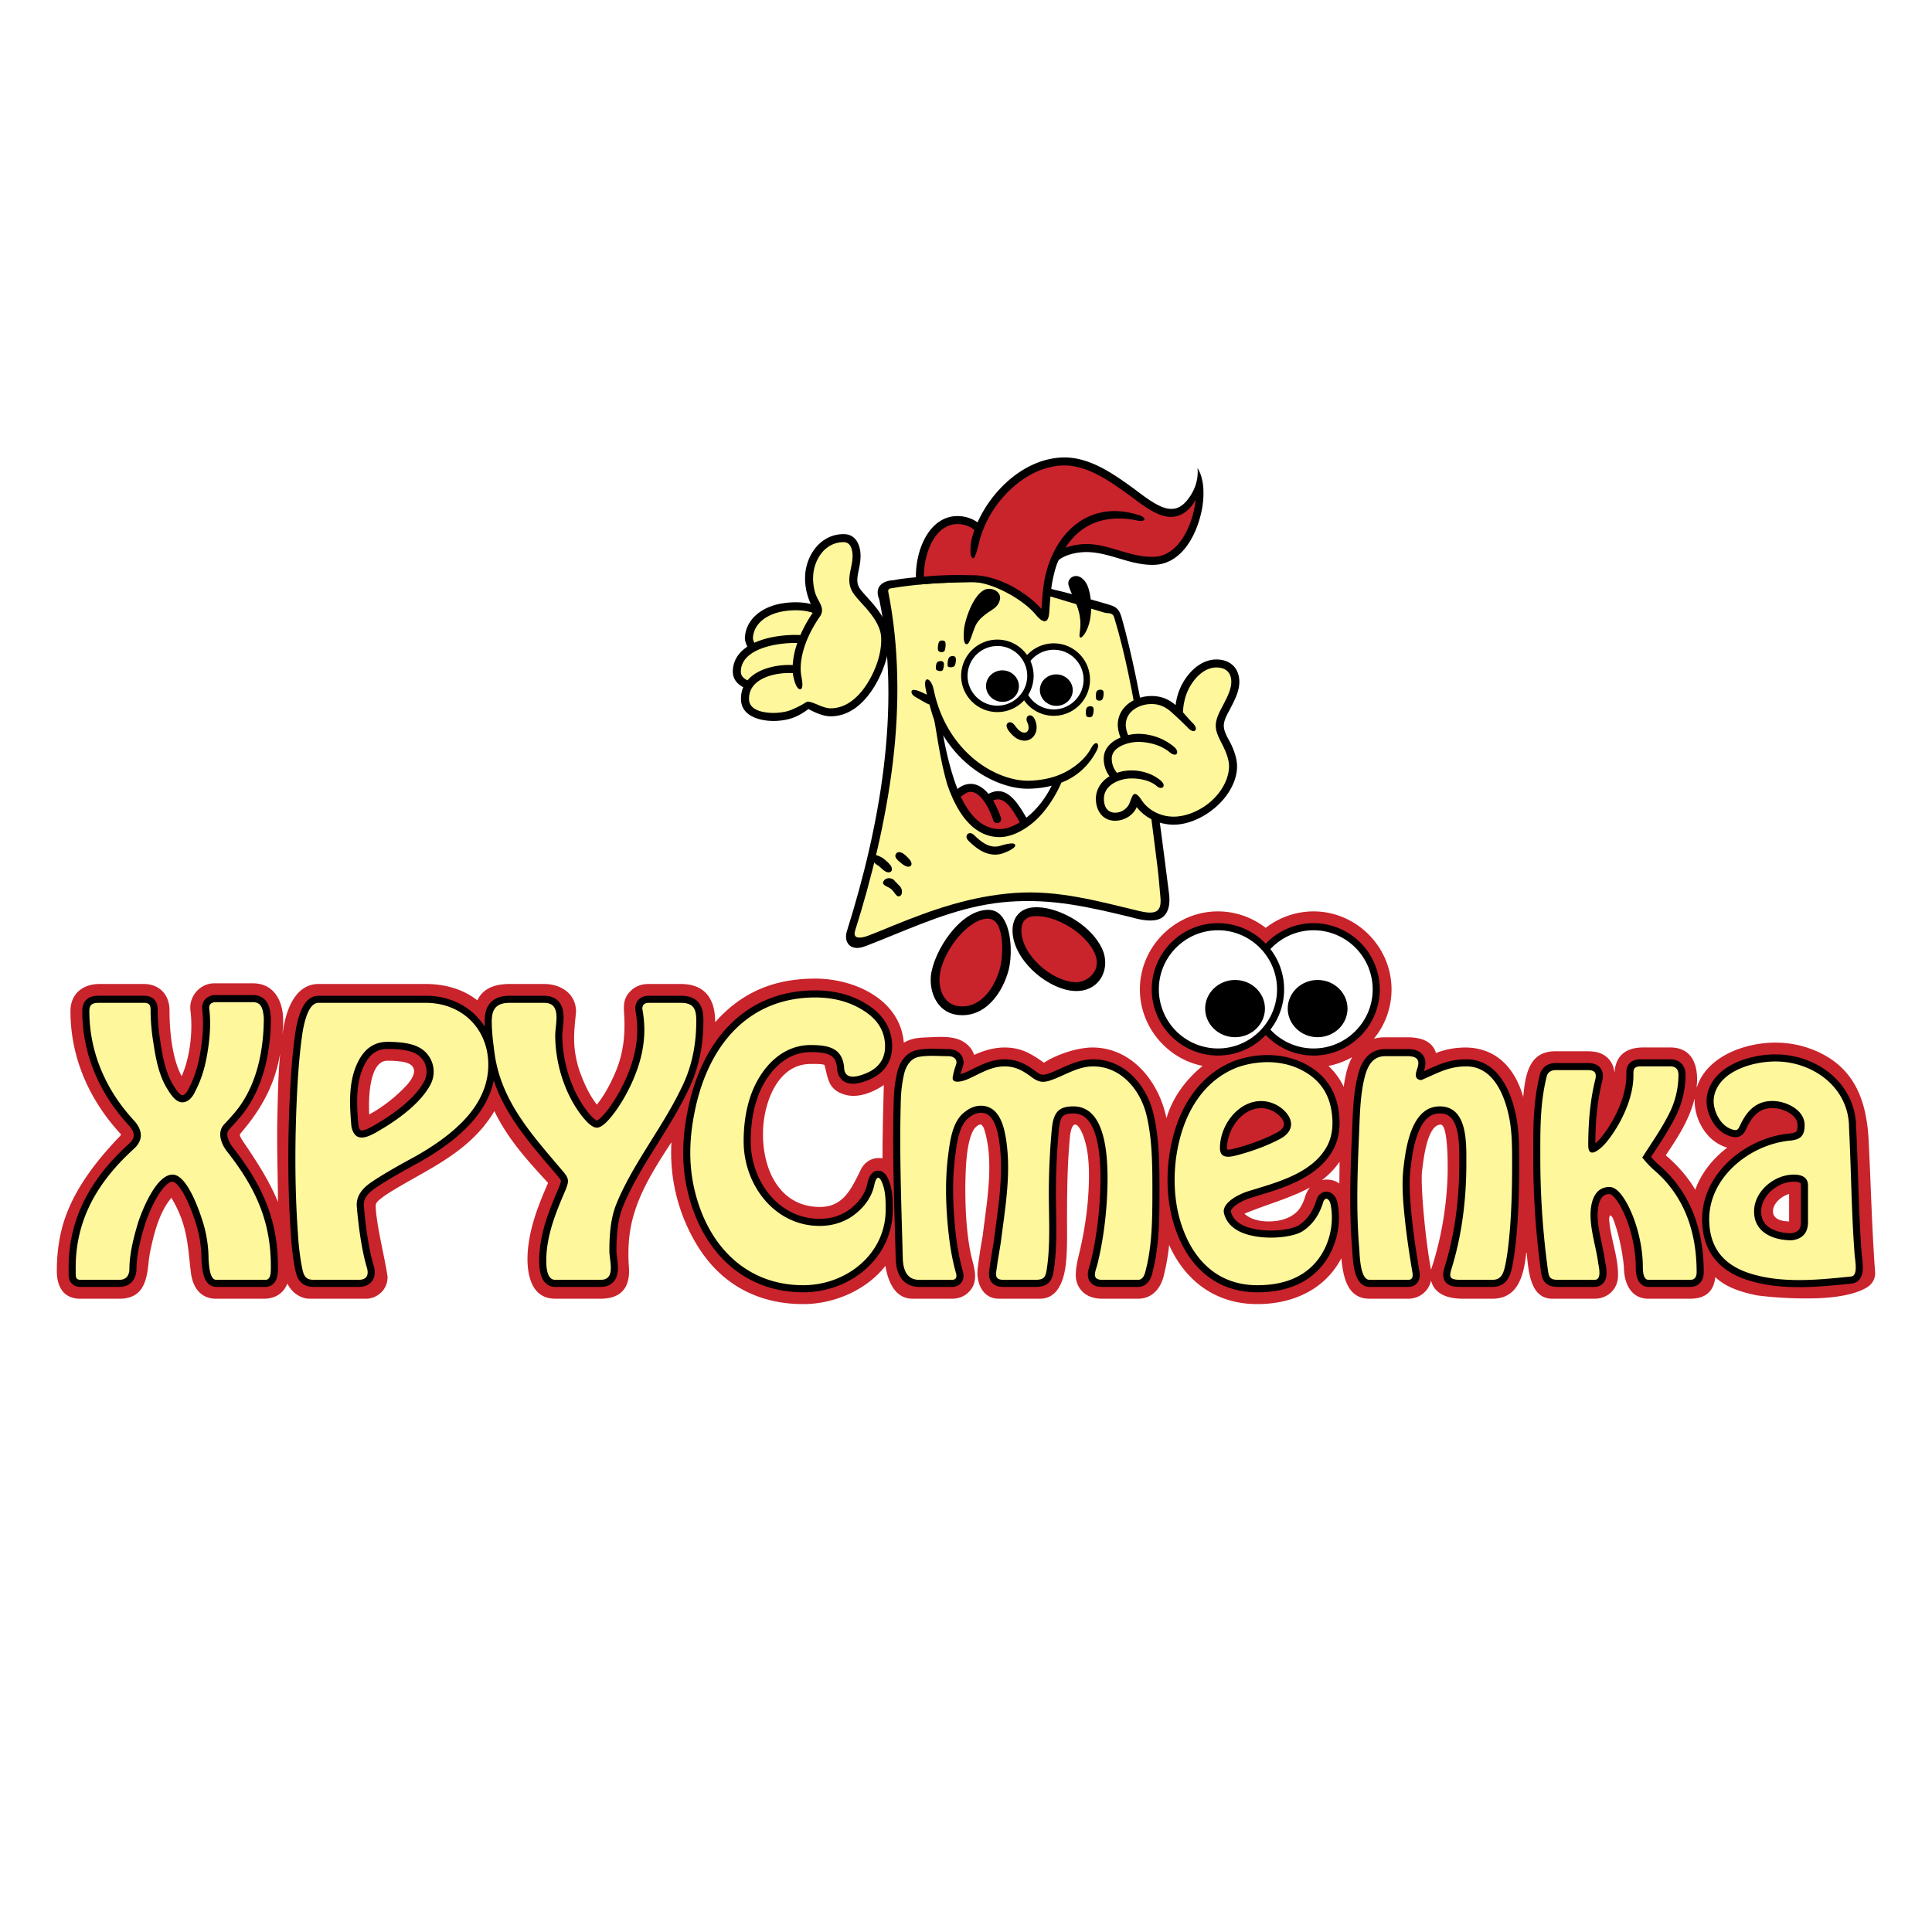 <svg xmlns="http://www.w3.org/2000/svg" width="2500" height="2500" viewBox="0 0 192.756 192.756"><path fill-rule="evenodd" clip-rule="evenodd" fill="#fff" d="M0 0h192.756v192.756H0V0z"/><path d="M27.938 105.186c-.542 3.096-1.87 5.479-3.957 7.918-.073.072-.045.182-.012.271.048.127.137.287.266.477l-.001.002c1.286 1.891 2.637 3.941 3.496 6.068-.009-2.826-.124-5.637-.056-8.469.051-2.096.076-4.182.274-6.268h-.01v.001zm133.134 1.806h.016c.098-1.713 1.189-2.486 2.848-2.486h2.699c2.371 0 2.855 2.053 2.637 3.955h.029c.904-2.766 4.018-4.104 6.721-4.381 1.564-.16 3.137.014 4.621.561 4.234 1.562 5.58 4.924 5.793 9.137.225 4.404.322 8.85.65 13.213 0 .619-.287 1.166-.934 1.521-1.219.674-3.014.951-4.883 1.016a38.732 38.732 0 0 1-5.924-.281c-1.482-.289-3.088-.762-4.211-1.824-.15 1.434-.984 2.15-2.508 2.15h-4.15c-1.844 0-2.457-1.668-2.457-3.18-.154-1.523-.52-3.402-1.107-4.861-.188-.309-.316-.426-.367.074.117 1.93.916 3.729.885 5.678 0 1.328-1.033 2.289-2.34 2.289h-4.213c-2.244 0-2.385-2.861-2.562-4.59h-.037c-.238 2.123-.738 4.59-3.383 4.59h-2.939c-1.312 0-2.803-.34-3.182-1.811-.223 1.064-1.168 1.811-2.266 1.811h-3.875c-2.281 0-2.623-2.311-2.811-4.029-1.68 3.184-4.932 4.566-8.377 4.566-4.178 0-7.189-2.32-8.801-5.896a21.429 21.429 0 0 1-.496 2.9c-.273 1.312-1.115 2.459-2.605 2.459h-3.58c-.977 0-1.893-.354-2.363-1.248l-.008-.008a2.346 2.346 0 0 1-.262-1.1c0-.652.146-1.35.316-2.051.611-2.5.969-5.07 1-7.65.02-1.664-.145-3.295-.705-4.529-.285-.6-.512-.807-.689-.789-.295.027-.451.682-.5 1.193-.271 2.854-.297 5.68-.295 8.525.002 1.25.027 2.494-.072 3.74-.119 1.506-.57 3.916-2.633 3.916h-4.086c-1.67 0-2.297-1.633-2.115-3.078.137-1.074.299-2.143.494-3.205.23-1.98.648-4.41.658-6.752.004-1.404-.137-2.777-.553-4-.045-.084-.189-.342-.297-.346-.268-.006-.568.301-.701.51-.805 1.357-.81 4.219-.843 5.725 0 2.162.101 4.352.506 6.48.252 1.33.969 2.773-.1 3.939l-.002-.002a2.127 2.127 0 0 1-.928.604h-.007a2.543 2.543 0 0 1-.801.125h-3.941c-1.787 0-2.463-1.82-2.699-3.273-1.909 2.432-5.134 3.811-8.195 3.811-4.452 0-8.216-1.914-10.648-5.969a17.756 17.756 0 0 1-2.504-10.182c-1.797 2.75-3.275 5.133-3.935 7.898-.334 1.398-.428 2.896-.308 4.586.129 1.838-.623 3.129-2.815 3.129h-4.539c-2.744 0-2.925-3.203-2.692-5.193.265-2.264 1.088-4.305 1.979-6.361-2.05-2.238-3.999-4.346-5.356-7.164-.292.502-.636.996-1.03 1.479v.008c-2.6 3.176-6.15 4.58-9.496 6.678-.286.18-.527.35-.723.51v.002a2.434 2.434 0 0 0-.353.289c-.158.16-.24.297-.24.523 0 .201.028.525.083.977.235 1.926.834 4.229 1.103 6.059 0 .643-.227 1.182-.672 1.602l-.004-.004a2.162 2.162 0 0 1-1.537.598h-5.513c-.962 0-1.792-.598-2.227-1.43l.003-.002-.044-.088c-.03.074-.063.148-.1.219v.008c-.467.916-1.302 1.293-2.261 1.293h-4.744c-1.527 0-2.324-1.086-2.515-2.555v-.008c-.045-.354-.081-.65-.106-.895-.272-2.605-.453-4.244-1.846-6.609-1.221 1.424-1.767 3.654-2.121 5.379h-.001c-.065.344-.114.67-.146.977-.189 1.828-.473 3.711-2.937 3.711H8.025c-1.74 0-2.356-1.258-2.356-2.775 0-1.398.147-2.719.44-3.963.859-3.639 3.279-6.795 5.822-9.443h-.001c.062-.072.116-.137.16-.193-.027-.033-.059-.068-.093-.107l.001-.002c-3.104-3.375-4.968-7.59-4.968-12.209 0-1.699 1.192-2.711 2.894-2.711h4.406c1.62 0 2.583 1.117 2.583 2.645 0 2.057.259 4.787 1.21 6.551l.015-.033h.003c.832-1.9 1.113-4.475.86-6.516-.177-1.42.97-2.713 2.375-2.713h3.858c1.699 0 2.585 1.139 2.893 2.518.187.836.129 1.693.051 2.539h.005c.123-.857.298-1.73.62-2.537.519-1.301 1.429-2.453 2.979-2.453h10.689c1.844 0 3.694.475 5.153 1.635.6-1.287 1.892-1.635 3.211-1.635h3.454c1.664 0 3.181.959 3.181 2.777-.099 1.188-.345 2.645-.048 4.322h.002c.105.615.262 1.219.479 1.803.389 1.047.853 2.062 1.518 2.965l-.002.002c.043.057.086.111.128.164.739-.91 1.29-1.953 1.765-3.02.824-1.846 1.075-3.676.971-5.775-.048-.969-.174-1.775.66-2.564v-.008c.469-.443 1.059-.666 1.77-.666h3.199c2.422 0 3.45 1.484 3.44 3.814 2.741-3.102 6.036-4.352 10.005-4.352 3.794 0 8.442 2.014 8.816 6.396.705-.412 1.364-.494 2.155-.523.995-.035 2.149-.158 3.127.135.794.238 1.476.801 1.733 1.609.955-.438 1.98-.742 3.039-.742 1.752 0 2.764.709 3.934 1.518 1.201-.797 3.34-1.537 4.906-1.518 3.947.049 6.596 3.51 7.311 7.062.6-2.064 1.924-3.854 3.611-5.227-3.598-.717-6.262-3.943-6.262-7.633 0-4.261 3.521-7.782 7.783-7.782 1.725 0 3.414.585 4.771 1.643a7.785 7.785 0 0 1 4.771-1.643c4.26 0 7.781 3.521 7.781 7.782a7.736 7.736 0 0 1-1.766 4.928c.35-.1.721-.148 1.115-.148h2.254c1.564 0 2.512.523 2.834 1.568.975-.387 1.961-.551 3.021-.551 3.076.066 4.893 2.146 5.682 4.945.209-2.336.623-4.568 3.188-4.568h3.287c.186 0 .385.016.588.041h.008c1.104.145 1.913.911 2.028 2.065zm8.01 2.684h-.031c-.537 2.094-1.691 3.857-2.855 5.59 1.131.957 2.195 2.148 2.941 3.438.605-1.691 1.771-3.119 3.186-4.203-.516-.154-.98-.4-1.4-.738h-.008c-1.165-.943-1.897-2.583-1.833-4.087zm-34.178-4.205a7.74 7.74 0 0 1-2.363.877 6.978 6.978 0 0 1 1.523 2.086c.137-1 .346-2.071.84-2.963zm43.596 16.388v-2.73c-.719.182-1.568.889-1.607 1.654-.049.883.91 1.076 1.607 1.076zm-35.727 4.827c.99-2.949 1.529-6.117 1.648-9.223.037-1.018.076-5.285-.695-5.262-1.291.041-1.682 3.244-1.83 4.518-.208 1.115.264 6.705.877 9.967zm-9.148-8.61c.014-.723.02-1.445.023-2.17a7.924 7.924 0 0 1-1.766 1.838c.587-.135 1.251-.025 1.743.332zm-2.93.404c-.25.133-.512.264-.787.391l.002.004c-1.869.869-3.859 1.42-5.752 2.217.809.742 2.115.863 3.201.719.842-.109 1.768-.498 2.277-1.197.211-.293.389-.652.533-1.082 0 0 0-.002.002-.002.1-.382.27-.745.524-1.05zm-42.646-2.912c0-2.453.068-4.861.13-7.314-1.053.719-2.557 1.34-3.854.969-1.74-.496-1.7-1.668-2.064-2.955l-.002-.006-.012-.008c-.172-.129-1.173-.102-1.373-.102-3.232 0-4.626 3.721-4.741 6.57-.149 3.709 1.5 7.631 5.584 7.697 2.308.039 3.14-1.609 4.108-3.607v-.008c.064-.133.134-.254.208-.365.463-.691 1.192-1.003 2.016-.871zm-47.86-9.629a9.032 9.032 0 0 0-1.524-.109c-.848-.01-1.318.799-1.572 1.811-.316 1.264-.297 2.842-.254 3.549a14.906 14.906 0 0 0 3.759-2.945c.467-.518.791-1.092.697-1.545-.074-.354-.4-.636-1.106-.761z" fill="#c9232c"/><path d="M85.501 94.578c-.888-.014-1.294-.772-.998-1.703 1.612-5.12 2.981-10.685 3.665-16.316.684-5.632.684-11.337-.442-16.739-.522-1.227.286-1.889 1.4-1.931.959-.194 2.308-.318 3.679-.401 2.798-.168 5.183-.235 7.96.308 1.537.3 3.086.689 4.48 1.054l-.002.002c1.152.245 3.916 1.04 4.996 1.353 1.021.297 1.381.381 1.684 1.465 1.984 7.064 3.324 16.614 4.311 24.349.133 1.058.264 2.082.391 3.061.18 1.186-.096 2.146-.787 2.529-.756.42-1.984.191-2.951-.092-2.105-.508-4.068-.977-6.057-1.279-1.971-.299-3.963-.434-6.141-.275-4.147.302-7.731 1.763-11.51 3.302-.882.359-1.775.723-2.692 1.079-.319.121-.638.238-.986.234z"/><path d="M86.568 93.369c.879-.328 1.735-.692 2.586-1.038 3.917-1.596 7.724-2.923 12.08-3.24 4.305-.313 8.312.812 12.463 1.812 1.516.344 2.225.154 2.08-1.367-.078-.821-.174-2.075-.283-2.945-1.004-7.912-2.154-17.849-4.326-24.977-.172-.566-.619-.368-1.049-.511-3.281-.962-6.668-2.103-10.035-2.76-1.488-.291-3.045-.278-4.188-.25l.001-.001-.613.018c-2.2.067-4.283.234-6.455.597-.178.086-.177.047-.218.275 1.102 5.486 1.158 11.401.466 17.106-.705 5.805-2.112 11.528-3.767 16.785-.253.808.535.766 1.258.496z" fill="#fff79b"/><path d="M110.695 77.449a2.938 2.938 0 0 1-.572-1.876c.053-.982.828-1.639 1.672-1.987-.193-.475-.318-1.054-.26-1.565.195-1.653 1.803-2.58 3.352-2.58 1.051 0 1.781.375 2.404.906a6.19 6.19 0 0 1 .289-1.258v-.002c.6-1.751 2.256-3.593 4.283-3.249 1.037.175 1.691.91 1.777 1.954.086 1.015-.412 1.975-.885 2.887-.285.552-.717 1.224-.648 1.875.066.635.514 1.25.768 1.804.301.657.58 1.463.543 2.258-.066 1.416-.881 2.783-2.023 3.818-1.219 1.104-2.807 1.832-4.266 1.844-1.418.013-2.85-.627-3.719-1.757-.32.801-1.209 1.331-2.066 1.363-1.318.048-2.023-1.007-2.006-2.226.014-.951.566-1.733 1.357-2.209zM74.154 68.561c-.657-.341-1.072-.881-1.039-1.657.047-1.065.619-1.837 1.446-2.385-.135-.291-.262-.621-.24-.945.064-.925.492-1.664 1.118-2.22.7-.621 1.652-1.004 2.612-1.155a8.057 8.057 0 0 1 2.047-.075c.305.03.567.079.792.136a6.75 6.75 0 0 1-.343-.946 5.907 5.907 0 0 1-.221-1.861c.101-2.109 1.571-4.162 3.833-4.162.826 0 1.259.462 1.484 1.009.333.809.222 1.681.046 2.507-.106.502-.214 1.007-.111 1.446.067.284.243.544.46.795.297.343.584.652.858.962.808.916 1.698 2.133 1.805 3.396.09 1.052-.175 2.277-.638 3.429-.867 2.159-2.587 4.62-5.173 4.633-.505.002-1.061-.179-1.52-.377a8.618 8.618 0 0 1-.707-.351c-.426.31-.822.565-1.274.763-.525.229-1.108.373-1.866.417-1.391.082-3.508-.32-3.592-2.075v-.001s0 .001 0 0c-.02-.438.048-.878.223-1.283z"/><path d="M81.316 59.101c.196.701.713 1.215.698 1.805a1.121 1.121 0 0 1-.225.625c-.788 1.136-1.348 2.307-1.649 3.402-.259.943-.326 1.825-.183 2.571.059.307.23 1.208-.098 1.259-.442.069-.723-1.218-.756-1.608a7.28 7.28 0 0 0-.693-.001c-.902.042-1.814.25-2.509.657-.646.378-1.102.935-1.163 1.696a2.33 2.33 0 0 0-.005.301v.001c.056 1.219 1.863 1.361 2.748 1.31.66-.039 1.155-.158 1.59-.348 1.303-.568 1.331-.793 1.586-.765.153.017.389.071 1.031.35.378.164.826.313 1.2.312 2.232-.011 3.73-2.272 4.464-4.101.418-1.041.629-2.166.55-3.095-.094-1.101-.934-2.176-1.64-2.962-.31-.345-.632-.686-.958-1.095-.229-.288-.415-.602-.504-.98-.144-.611-.018-1.203.107-1.793.139-.656.264-1.394-.002-2.039-.114-.277-.333-.512-.746-.512-1.831 0-2.952 1.719-3.032 3.399-.025.532.04 1.076.189 1.611zm-6.053 5.029c1.45-.667 3.35-.836 4.589-.77a13.17 13.17 0 0 1 1.236-2.218 4.757 4.757 0 0 0-1.068-.225 7.255 7.255 0 0 0-1.847.07c-.819.129-1.624.449-2.205.964-.474.42-.798.978-.846 1.675-.012.168.072.353.141.504zm4.281.022c-1.171-.027-2.819.154-4.048.751-.883.43-1.539 1.081-1.581 2.034-.021.486.257.743.663.94a3.51 3.51 0 0 1 .919-.756c.816-.478 1.86-.722 2.877-.77.243-.011.483-.011.717-.001a7.757 7.757 0 0 1 .275-1.627c.053-.188.113-.379.178-.571zM115.826 77.896c.594.516.111.99-.42.527-.656-.568-1.699-.763-2.555-.757-1.162.009-2.693.639-2.713 2.001-.012.762.32 1.446 1.178 1.415.615-.022 1.189-.438 1.393-.99.223-.605.326-.907.557-.875.178.024.387.235.633.61.697 1.064 1.965 1.661 3.225 1.65 1.238-.011 2.654-.598 3.727-1.556 1.008-.899 1.709-2.133 1.768-3.344.035-.736-.297-1.543-.604-2.167-.314-.64-.68-1.232-.715-1.911-.039-.774.404-1.525.748-2.188.42-.81.859-1.661.793-2.455-.057-.677-.432-1.118-1.107-1.232-1.621-.274-2.926 1.353-3.395 2.721h-.002c-.02.062-.041.123-.059.186a6.103 6.103 0 0 0-.254 1.539c.34.373.664.763 1.021 1.121.57.57.131 1.082-.463.487a42.486 42.486 0 0 0-1.682-1.605c-.539-.484-1.154-.832-2.014-.832-1.135 0-2.41.629-2.557 1.87-.045.394.068.871.227 1.231a4.539 4.539 0 0 1 1.271-.121c1.234.078 2.336.49 3.291 1.276.629.519.295 1.143-.406.565-.828-.683-1.863-.974-2.934-1.041-.943-.059-2.793.386-2.855 1.591a2.173 2.173 0 0 0 .516 1.492 4.47 4.47 0 0 1 1.406-.24c1.051-.007 2.178.335 2.981 1.032z" fill="#fff79b"/><path d="M116.014 56.23c2.275-.619 3.477-3.242 3.896-5.375a8.66 8.66 0 0 0 .148-2.119c-.045-.691-.201-1.427-.58-2.037-.002-.001-.002-.001-.002.001.068.621 0 1.711-.746 2.819-.455.679-1.021 1.252-1.828 1.248-1.189.081-2.91-1.39-3.9-2.104-1.889-1.359-4.324-3.111-6.996-3.022-1.859.062-3.611.854-5.082 2.045a12.183 12.183 0 0 0-3.393 4.431c-.623-.454-1.429-.665-2.194-.623-1.288.071-2.276.871-2.945 2.006-.741 1.259-1.087 2.943-1 4.47.011.203.217.351.42.336a70.415 70.415 0 0 1 5.051-.228c1.136-.033 2.466.459 3.666 1.098 1.174.625 2.209 1.428 2.811 2.154.396.479.756.734 1.004.624.182-.08.307-.355.342-.881.076-1.108.141-2.342.385-3.425.105-.472.289-1.264.557-1.766.66-.562 1.893-.803 2.734-.803 2.232 0 4.213 1.227 6.443 1.275.412.01.81-.015 1.209-.124z"/><path d="M113.719 51.426c.721.24.57.682-.252.507-1.744-.374-3.35-.223-4.623.387-1.039.497-1.896 1.319-2.549 2.333a6.218 6.218 0 0 1 2.066-.375c2.402 0 4.547 1.44 6.957 1.261h.002c.17-.013.33-.041.484-.083 2.18-.593 3.299-3.593 3.488-5.617-.48.917-1.25 1.653-2.338 1.727-1.494.103-3.213-1.388-4.42-2.257-1.789-1.288-4.098-2.949-6.504-2.868-1.676.056-3.264.777-4.605 1.863-1.51 1.224-2.676 2.837-3.34 4.563l-.01.01c-.01.034-.023.067-.035.101a8.806 8.806 0 0 0-.328 1.027c-.084.34-.387 1.722-.625 1.688-.414-.051-.239-1.526-.151-1.881v-.001a9.58 9.58 0 0 1 .282-.921c-.487-.44-1.191-.633-1.838-.598-.988.055-1.763.696-2.3 1.609-.596 1.011-.912 2.363-.908 3.632a36.1 36.1 0 0 1 4.687-.141c1.284-.037 2.737.377 4.047 1.074 1.223.651 2.318 1.5 2.998 2.294.08-1.078.15-2.239.387-3.29.537-2.399 1.92-4.779 4.209-5.876 1.449-.691 3.207-.84 5.219-.168z" fill="#c9232c"/><path d="M98.666 90.775c.857.041 1.344.575 1.682 1.324.623 1.383.58 3.5.299 4.616-.604 2.391-2.432 4.939-5.211 4.529-1.88-.277-2.723-2.166-2.562-3.893.28-2.467 2.954-6.652 5.792-6.576zm8.527 8.096c-1.379-.07-2.998-.914-4.223-2.107-1.137-1.106-1.951-2.528-1.951-3.939 0-1.289.754-2.191 2.059-2.295 1.465-.117 3.348.577 4.811 1.684.883.667 1.611 1.495 2.041 2.385.52 1.079.422 2.292-.195 3.151-.512.711-1.378 1.178-2.542 1.121z"/><path d="M107.359 92.915c-1.303-.985-2.953-1.604-4.211-1.504-.848.067-1.248.581-1.248 1.414 0 2.447 3 5.046 5.334 5.164.943.049 1.766-.557 2.066-1.275.593-1.421-.943-3.045-1.941-3.799zm-8.734-1.259c-.936-.047-2.049.708-2.98 1.785-1.004 1.163-1.775 2.68-1.898 3.989-.117 1.25.413 2.736 1.815 2.943 2.297.34 3.743-1.943 4.231-3.871.297-1.173.478-4.764-1.168-4.846z" fill="#c9232c"/><path d="M108.465 70.569c.172-.144.512-.149.605.023.092.172.025.673-.094.846-.117.174-.48.154-.584.012-.066-.117-.099-.738.073-.881zm-20.34 17.402c.121-.266.365-.352.581-.351.216 0 .421.096.52.218.237.295.631.582.712.843.125.396 0 .75-.289.75-.145 0-.29-.185-.433-.384-.299-.417-.445-.432-.858-.664-.179-.1-.314-.233-.233-.412zm-.917-2.258c.062-.18.086-.431.213-.396.23.063.562.215.731.35.244.192.544.451.7.678.265.383.118.691-.205.691s-.64-.348-.89-.567c-.155-.138-.438-.252-.533-.429a.39.39 0 0 1-.016-.327zm2.139-.425c.15-.43.614-.257.857-.065.218.173.475.427.615.63.236.342.105.618-.184.618s-.631-.264-.854-.461c-.223-.197-.526-.46-.434-.722zm5.377-19.726c.171-.144.513-.149.604.023.092.173.026.673-.092.847s-.565.19-.67.048c-.065-.117-.013-.774.158-.918zm-1.196.496c.171-.135.512-.139.604.022s.026.629-.092.791c-.118.162-.552.055-.63-.054-.065-.109-.053-.625.118-.759zm.198-2.064c.157-.145.485-.104.565.026.105.171.036.855-.092.96-.144.118-.455.123-.591-.065-.087-.119-.019-.795.118-.921zm15.737 4.924c.172-.143.514-.148.605.023.094.171.027.669-.092.841-.117.172-.48.153-.586.011-.066-.114-.097-.731.073-.875z" fill-rule="evenodd" clip-rule="evenodd"/><path d="M101.264 84.263c.221.324-.967.805-1.279.9-.746.226-1.498.07-2.164-.319-.418-.246-.814-.581-1.192-.958-.225-.225-.242-.459-.148-.608.121-.191.427-.243.715.045.332.333.676.626 1.029.833.471.275.998.401 1.527.241.359-.108 1.389-.411 1.512-.134z"/><path d="M90.938 69.031c.021-.483.998.021 1.541.282a17.377 17.377 0 0 1-.138-.659c-.092-.496-.035-.765.085-.845.201-.134.576.254.724.975.558 2.715 1.792 4.755 3.226 6.209 2.034 2.062 4.524 2.942 6.286 2.898 1.555-.04 2.779-.395 3.73-.915 1.182-.645 2.027-1.492 2.484-2.356.203-.385.443-.542.578-.451.156.105.145.378-.062.769-.775 1.469-1.957 2.55-3.5 3.148-.637 1.485-1.67 3.001-2.754 3.926-1.154.985-2.439 1.561-3.584 1.505-2.592-.125-4.125-2.569-5.043-5.244-.755-2.578-1.084-5.449-1.315-6.462a15.909 15.909 0 0 1-.456-1.515c-.396-.136-1.006-.547-1.347-.726-.276-.145-.463-.349-.455-.539z"/><path d="M100.559 72.129c.156-.124.43-.095.666.217.227.297.52.701.928.745a.397.397 0 0 0 .287-.065c.277-.212.195-.671.062-.938-.207-.418-.006-.717.256-.717.156 0 .336.108.461.361.176.356.254.768.172 1.16a1.303 1.303 0 0 1-.467.77 1.173 1.173 0 0 1-.857.225c-.398-.042-.721-.241-.973-.472v-.001c-.248-.226-.961-.947-.535-1.285z"/><path d="M101.75 82.043c-.414-.672-1.129-2.144-2.041-2.281a1.098 1.098 0 0 0-.627.106 9.31 9.31 0 0 1 .775 1.707c.113.329-.139.554-.389.549-.148-.003-.299-.09-.367-.286-.338-.972-.732-1.706-1.154-2.189-.266-.305-.637-.623-1.063-.645-.401-.021-.669.253-1.027.472.832 1.767 2.021 3.157 3.734 3.24.673.032 1.421-.216 2.159-.673z" fill="#c9232c"/><path d="M98.619 79.205c.416-.223.791-.302 1.143-.262 1.246.144 2.068 1.707 2.643 2.639 1.062-.843 1.924-1.969 2.516-3.187-.668.169-1.412.275-2.24.296-1.941.05-4.668-.905-6.873-3.139a12.016 12.016 0 0 1-1.708-2.195c.232 1.283.608 3.019 1.169 4.655.082.237.169.473.261.704.446-.367.988-.567 1.546-.492.627.086 1.151.507 1.543.981z" fill="#fff"/><path d="M27.018 126.73c-.012.607-.161.924-.487.957h-4.96c-.661 0-.718-1.484-.764-2.025a12.58 12.58 0 0 0-.543-3.666c-.327-1.064-1.571-4.805-3.044-4.805-1.646 0-3.054 3.607-3.421 4.723-.473 1.551-.892 3.184-.892 4.816-.066.635-.398.957-1.008.957H8.025c-.555 0-.461-.443-.47-.891-.051-2.506.488-4.693 1.454-6.645 1.028-2.076 2.54-3.883 4.336-5.518.974-.887.886-1.857.066-2.791a19.928 19.928 0 0 1-.812-.934c-2.337-2.865-3.684-6.311-3.684-10.031 0-.707.357-.824 1.008-.824h4.406c.572 0 .697.201.697.758 0 1.049.097 2.068.249 3.061.246 1.609.531 3.32 1.392 4.729.306.502.838 1.377 1.509 1.377.538 0 .986-.387 1.329-1.15.794-1.521 1.121-3.08 1.334-4.771.136-1.156.178-2.314.033-3.471 0-.375.157-.51.504-.598h3.858c.926 0 1.004.805 1.085 1.555 0 3.291-.719 6.867-2.876 9.434a30.79 30.79 0 0 1-1.082 1.205c-.72.77-.329 1.908.31 2.725 1.159 1.48 2.135 2.947 2.866 4.521.996 2.136 1.54 4.47 1.481 7.302zm157.662.627c-3.279.338-6.875.709-10.078-.307-2.332-.74-4.074-2.287-4.074-5.414 0-2.035.957-3.848 2.391-5.217 1.529-1.459 3.6-2.418 5.635-2.615 1.064-.104 1.494-.449 1.494-1.557 0-1.549-1.896-2.402-3.209-2.402-1.633 0-2.547.988-3.203 2.371-.232.49-.299.658-.898.439-.602-.221-1.068-.682-1.412-1.381-.432-.877-.496-1.814-.033-2.691.971-1.928 3.828-2.68 5.84-2.68 3.791 0 7.346 2.629 7.346 6.605.217 4.234.238 8.518.564 12.742.076.709.322 2.037-.363 2.107zm-4.295-5.431v-3.643c0-.727-.477-1.092-1.428-1.092-1.945 0-3.953 1.664-3.953 3.682 0 2.119 1.961 2.873 3.742 2.873 1.092-.133 1.639-.736 1.639-1.82zm-11.11 4.998c0 .508-.217.764-.648.764h-4.15c-.383 0-.57-.432-.57-1.295 0-2.143-.65-4.742-1.717-6.561-.553-.936-1.09-1.406-1.605-1.406-1.529 0-1.898 1.547-1.898 2.791 0 1.561.537 3.164.754 4.711.062.451.418 1.76-.35 1.76h-3.621c-.977 0-.947-.354-1.09-1.385a82.94 82.94 0 0 1-.703-10.811c0-2.77-.039-5.363.631-8.059.07-.426.447-.664.859-.664h3.287c.82 0 .848.447.664 1.117-.438 1.826-.658 3.957-.658 6.389 0 1.549 1.408.182 1.805-.311 1.416-1.711 2.701-4.379 2.701-6.631 0-.58-.037-.869.598-.941h3.072c.549 0 .824.287.824.857a8.554 8.554 0 0 1-.791 3.57c-.797 1.678-1.914 3.238-2.822 4.672.188.205.381.498 1.084 1.168 3.108 2.601 4.344 6.243 4.344 10.265zm-18.41-10.59c0 5.037-.346 8.346-.693 9.926-.17.768-.371 1.428-1.277 1.428h-2.939c-1.104 0-1.463-.057-1.156-1.041.998-3.209 1.498-6.734 1.498-10.59 0-1.994.146-5.674-2.656-5.674-2.82 0-3.375 4.061-3.615 6.123-.205 1.766-.021 3.645.166 5.402.16 1.449.398 3.127.721 5.016.066.34.057.764-.404.764h-3.875c-.965 0-.973-2.594-1.025-3.162-.168-1.967-.207-3.996-.184-6.025.023-1.906.102-3.811.18-5.664.076-1.832.117-3.832.613-5.607.295-1.006.818-1.855 1.971-1.855h2.254c.752 0 1.209.248 1.023 1.002-.072.295-.211.58-.211.881 0 .338.25.498.555.498.006 0 .449-.191 1.311-.582 1.072-.482 1.98-.779 3.178-.779 2.656 0 3.799 2.824 4.256 5.031.319 1.556.309 3.121.309 4.908zm-23.035-5.791c-1.021-.762-2.273-.902-3.428-.373-1.609.74-2.688 2.621-2.688 4.365 0 1.195 1.115.879 1.865.68 1.387-.371 2.85-.908 4.127-1.582.74-.389 1.096-.906 1.104-1.453.01-.547-.33-1.123-.98-1.637zm5.061.664c.127 1.082.025 2.199-.504 3.168-1.49 2.729-5.09 3.617-7.85 4.473-.93.287-2.691 1.164-2.414 2.225.252.955.957 1.592 1.932 1.961 1.994.758 4.914.443 5.902-.195.914-.59 1.605-1.494 2.025-2.789.168-.711.648-.502.771.113.412 2.059-.189 4.367-1.596 5.902-1.312 1.439-3.217 2.16-5.713 2.16-4.133 0-6.6-2.752-7.695-6.434-.699-2.379-.711-5.068-.199-7.488.705-3.354 2.5-6.443 5.803-7.777a9.157 9.157 0 0 1 2.861-.551c1.625-.045 3.25.373 4.584 1.369 1.222.916 1.921 2.197 2.093 3.863zm-17.918 7.512c0 2.639.002 5.438-.664 8.012-.135.635-.383.957-.766.957h-3.58c-1.123 0-.643-.877-.479-1.535.674-2.709 1.016-5.82 1.016-8.602 0-4.775-1.141-7.168-3.422-7.168-1.541 0-1.984.703-2.137 2.254a69.574 69.574 0 0 0-.299 6.344c0 2.43.164 5.072-.182 7.48-.131.904-.215 1.227-1.176 1.227h-3.15c-.969 0-.77-.545-.662-1.355.123-.943.314-1.846.426-2.73.402-3.17.961-6.43.521-9.629-.203-1.48-.654-3.656-2.568-3.656-.605 0-1.15.26-1.612.637-1.198.883-1.452 2.822-1.628 4.189-.355 2.646-.25 5.492.056 8.133.161 1.385.398 2.635.714 3.748.101.354.033.664-.404.664h-3.255c-1.29 0-1.623-1.041-1.653-2.217-.133-5.1-.356-10.6-.189-15.84a13.18 13.18 0 0 1 .303-2.402c.178-.809.622-1.623 1.512-1.789.921-.17 1.968-.066 2.912-.066.519 0 .804.266.824.598.013.193-.243.666-.376 1.49-.119.73 1.017.404 1.378.254 1.271-.527 2.357-1.322 3.797-1.322 1.092 0 1.836.432 2.691 1.068.697.52 1.154.582 1.947.305 1.4-.492 2.66-1.373 4.201-1.373 2.758 0 4.688 2.32 5.305 4.814.589 2.385.599 5.064.599 7.51zm-26.61 1.967c0 4.455-3.939 7.539-8.221 7.539-5.343 0-9.033-3.459-10.556-8.436-.979-3.176-.881-6.23-.149-9.473 1.45-6.324 5.434-10.799 11.923-10.799 1.768 0 3.505.424 4.977 1.428 1.312.885 1.965 2.037 1.965 3.449 0 1.283-.652 2.189-1.959 2.715-.801.322-2.126.703-2.126-.656-.207-1.912-1.573-2.188-3.343-2.188-2.894 0-4.914 2.264-5.884 4.789-.531 1.418-.797 3.021-.797 4.816 0 4.406 3.159 8.506 7.686 8.438 1.165-.018 2.307-.344 3.274-1.055.979-.717 1.805-1.73 2.079-3.033.108-.518.371-1.189.772-.229.356.853.359 1.769.359 2.695zM69.47 101.82c0 2.125-.35 4.232-1.234 6.188-1.923 4.25-4.995 7.867-6.726 12.074-.552 1.344-.714 2.939-.714 4.705 0 1.014.67 2.9-.863 2.9h-4.539c-.593 0-.892-.631-.892-1.898 0-2.496.952-4.82 1.927-7.07.311-.814.375-1.074-.16-1.736-3.043-3.609-6.275-7.012-6.931-11.936-.133-1-.262-1.998-.274-3.01-.013-1.09.209-1.982 1.774-1.982h3.454c1.806 0 1.087 2.121 1.102 3.326.032 2.715.891 5.566 2.513 7.766.681.908 1.229 1.363 1.639 1.363.454 0 1.085-.566 1.899-1.689 1.23-1.74 2.295-4.02 2.663-6.123.25-1.371.232-2.686-.022-4.045 0-.398.21-.598.631-.598h3.199c1.242 0 1.554.558 1.554 1.765zm-20.753 4.41c0 1.734-.626 3.373-1.882 4.916-1.202 1.467-2.995 2.873-5.381 4.219-2.015 1.09-3.502 1.959-4.462 2.623-.812.562-1.475 1.332-1.395 2.354.149 1.898.496 4.445 1.002 6.111.268.883-.138 1.234-.806 1.234h-4.512c-.947 0-1.021-.617-1.192-1.451a26.284 26.284 0 0 1-.36-3.088c-.356-4.928-.317-10.135-.039-15.041.122-2.053.293-3.803.521-5.264.337-1.859.858-2.789 1.572-2.789h10.689c3.645.001 6.245 2.612 6.245 6.176zm-6.908-1.732c-.681-.369-1.728-.553-3.145-.553-1.212 0-2.142.57-2.79 1.705-1.159 2.031-1.009 4.504-.813 6.742.418 2.012 2.13.779 3.26.117 1.66-1.016 3.721-2.559 4.639-4.324a2.745 2.745 0 0 0-1.151-3.687z" fill="none" stroke="#000" stroke-width="1.414" stroke-linecap="round" stroke-linejoin="round" stroke-miterlimit="2.613"/><path d="M27.018 126.73c-.012.607-.161.924-.487.957h-4.96c-.661 0-.718-1.484-.764-2.025a12.58 12.58 0 0 0-.543-3.666c-.327-1.064-1.571-4.805-3.044-4.805-1.646 0-3.054 3.607-3.421 4.723-.473 1.551-.892 3.184-.892 4.816-.066.635-.398.957-1.008.957H8.025c-.555 0-.461-.443-.47-.891-.051-2.506.488-4.693 1.454-6.645 1.028-2.076 2.54-3.883 4.336-5.518.974-.887.886-1.857.066-2.791a19.928 19.928 0 0 1-.812-.934c-2.337-2.865-3.684-6.311-3.684-10.031 0-.707.357-.824 1.008-.824h4.406c.572 0 .697.201.697.758 0 1.049.097 2.068.249 3.061.246 1.609.531 3.32 1.392 4.729.306.502.838 1.377 1.509 1.377.538 0 .986-.387 1.329-1.15.794-1.521 1.121-3.08 1.334-4.771.136-1.156.178-2.314.033-3.471 0-.375.157-.51.504-.598h3.858c.926 0 1.004.805 1.085 1.555 0 3.291-.719 6.867-2.876 9.434a30.79 30.79 0 0 1-1.082 1.205c-.72.77-.329 1.908.31 2.725 1.159 1.48 2.135 2.947 2.866 4.521.996 2.136 1.54 4.47 1.481 7.302zm157.662.627c-3.279.338-6.875.709-10.078-.307-2.332-.74-4.074-2.287-4.074-5.414 0-2.035.957-3.848 2.391-5.217 1.529-1.459 3.6-2.418 5.635-2.615 1.064-.104 1.494-.449 1.494-1.557 0-1.549-1.896-2.402-3.209-2.402-1.633 0-2.547.988-3.203 2.371-.232.49-.299.658-.898.439-.602-.221-1.068-.682-1.412-1.381-.432-.877-.496-1.814-.033-2.691.971-1.928 3.828-2.68 5.84-2.68 3.791 0 7.346 2.629 7.346 6.605.217 4.234.238 8.518.564 12.742.076.709.322 2.037-.363 2.107zm-4.295-5.431v-3.643c0-.727-.477-1.092-1.428-1.092-1.945 0-3.953 1.664-3.953 3.682 0 2.119 1.961 2.873 3.742 2.873 1.092-.133 1.639-.736 1.639-1.82zm-11.11 4.998c0 .508-.217.764-.648.764h-4.15c-.383 0-.57-.432-.57-1.295 0-2.143-.65-4.742-1.717-6.561-.553-.936-1.09-1.406-1.605-1.406-1.529 0-1.898 1.547-1.898 2.791 0 1.561.537 3.164.754 4.711.062.451.418 1.76-.35 1.76h-3.621c-.977 0-.947-.354-1.09-1.385a82.94 82.94 0 0 1-.703-10.811c0-2.77-.039-5.363.631-8.059.07-.426.447-.664.859-.664h3.287c.82 0 .848.447.664 1.117-.438 1.826-.658 3.957-.658 6.389 0 1.549 1.408.182 1.805-.311 1.416-1.711 2.701-4.379 2.701-6.631 0-.58-.037-.869.598-.941h3.072c.549 0 .824.287.824.857a8.554 8.554 0 0 1-.791 3.57c-.797 1.678-1.914 3.238-2.822 4.672.188.205.381.498 1.084 1.168 3.108 2.601 4.344 6.243 4.344 10.265zm-18.41-10.59c0 5.037-.346 8.346-.693 9.926-.17.768-.371 1.428-1.277 1.428h-2.939c-1.104 0-1.463-.057-1.156-1.041.998-3.209 1.498-6.734 1.498-10.59 0-1.994.146-5.674-2.656-5.674-2.82 0-3.375 4.061-3.615 6.123-.205 1.766-.021 3.645.166 5.402.16 1.449.398 3.127.721 5.016.066.34.057.764-.404.764h-3.875c-.965 0-.973-2.594-1.025-3.162-.168-1.967-.207-3.996-.184-6.025.023-1.906.102-3.811.18-5.664.076-1.832.117-3.832.613-5.607.295-1.006.818-1.855 1.971-1.855h2.254c.752 0 1.209.248 1.023 1.002-.072.295-.211.58-.211.881 0 .338.25.498.555.498.006 0 .449-.191 1.311-.582 1.072-.482 1.98-.779 3.178-.779 2.656 0 3.799 2.824 4.256 5.031.319 1.556.309 3.121.309 4.908zm-23.035-5.791c-1.021-.762-2.273-.902-3.428-.373-1.609.74-2.688 2.621-2.688 4.365 0 1.195 1.115.879 1.865.68 1.387-.371 2.85-.908 4.127-1.582.74-.389 1.096-.906 1.104-1.453.01-.547-.33-1.123-.98-1.637zm5.061.664c.127 1.082.025 2.199-.504 3.168-1.49 2.729-5.09 3.617-7.85 4.473-.93.287-2.691 1.164-2.414 2.225.252.955.957 1.592 1.932 1.961 1.994.758 4.914.443 5.902-.195.914-.59 1.605-1.494 2.025-2.789.168-.711.648-.502.771.113.412 2.059-.189 4.367-1.596 5.902-1.312 1.439-3.217 2.16-5.713 2.16-4.133 0-6.6-2.752-7.695-6.434-.699-2.379-.711-5.068-.199-7.488.705-3.354 2.5-6.443 5.803-7.777a9.157 9.157 0 0 1 2.861-.551c1.625-.045 3.25.373 4.584 1.369 1.222.916 1.921 2.197 2.093 3.863zm-17.918 7.512c0 2.639.002 5.438-.664 8.012-.135.635-.383.957-.766.957h-3.58c-1.123 0-.643-.877-.479-1.535.674-2.709 1.016-5.82 1.016-8.602 0-4.775-1.141-7.168-3.422-7.168-1.541 0-1.984.703-2.137 2.254a69.574 69.574 0 0 0-.299 6.344c0 2.43.164 5.072-.182 7.48-.131.904-.215 1.227-1.176 1.227h-3.15c-.969 0-.77-.545-.662-1.355.123-.943.314-1.846.426-2.73.402-3.17.961-6.43.521-9.629-.203-1.48-.654-3.656-2.568-3.656-.605 0-1.15.26-1.612.637-1.198.883-1.452 2.822-1.628 4.189-.355 2.646-.25 5.492.056 8.133.161 1.385.398 2.635.714 3.748.101.354.033.664-.404.664h-3.255c-1.29 0-1.623-1.041-1.653-2.217-.133-5.1-.356-10.6-.189-15.84a13.18 13.18 0 0 1 .303-2.402c.178-.809.622-1.623 1.512-1.789.921-.17 1.968-.066 2.912-.066.519 0 .804.266.824.598.013.193-.243.666-.376 1.49-.119.73 1.017.404 1.378.254 1.271-.527 2.357-1.322 3.797-1.322 1.092 0 1.836.432 2.691 1.068.697.52 1.154.582 1.947.305 1.4-.492 2.66-1.373 4.201-1.373 2.758 0 4.688 2.32 5.305 4.814.589 2.385.599 5.064.599 7.51zm-26.61 1.967c0 4.455-3.939 7.539-8.221 7.539-5.343 0-9.033-3.459-10.556-8.436-.979-3.176-.881-6.23-.149-9.473 1.45-6.324 5.434-10.799 11.923-10.799 1.768 0 3.505.424 4.977 1.428 1.312.885 1.965 2.037 1.965 3.449 0 1.283-.652 2.189-1.959 2.715-.801.322-2.126.703-2.126-.656-.207-1.912-1.573-2.188-3.343-2.188-2.894 0-4.914 2.264-5.884 4.789-.531 1.418-.797 3.021-.797 4.816 0 4.406 3.159 8.506 7.686 8.438 1.165-.018 2.307-.344 3.274-1.055.979-.717 1.805-1.73 2.079-3.033.108-.518.371-1.189.772-.229.356.853.359 1.769.359 2.695zM69.47 101.82c0 2.125-.35 4.232-1.234 6.188-1.923 4.25-4.995 7.867-6.726 12.074-.552 1.344-.714 2.939-.714 4.705 0 1.014.67 2.9-.863 2.9h-4.539c-.593 0-.892-.631-.892-1.898 0-2.496.952-4.82 1.927-7.07.311-.814.375-1.074-.16-1.736-3.043-3.609-6.275-7.012-6.931-11.936-.133-1-.262-1.998-.274-3.01-.013-1.09.209-1.982 1.774-1.982h3.454c1.806 0 1.087 2.121 1.102 3.326.032 2.715.891 5.566 2.513 7.766.681.908 1.229 1.363 1.639 1.363.454 0 1.085-.566 1.899-1.689 1.23-1.74 2.295-4.02 2.663-6.123.25-1.371.232-2.686-.022-4.045 0-.398.21-.598.631-.598h3.199c1.242 0 1.554.558 1.554 1.765zm-20.753 4.41c0 1.734-.626 3.373-1.882 4.916-1.202 1.467-2.995 2.873-5.381 4.219-2.015 1.09-3.502 1.959-4.462 2.623-.812.562-1.475 1.332-1.395 2.354.149 1.898.496 4.445 1.002 6.111.268.883-.138 1.234-.806 1.234h-4.512c-.947 0-1.021-.617-1.192-1.451a26.284 26.284 0 0 1-.36-3.088c-.356-4.928-.317-10.135-.039-15.041.122-2.053.293-3.803.521-5.264.337-1.859.858-2.789 1.572-2.789h10.689c3.645.001 6.245 2.612 6.245 6.176zm-6.908-1.732c-.681-.369-1.728-.553-3.145-.553-1.212 0-2.142.57-2.79 1.705-1.159 2.031-1.009 4.504-.813 6.742.418 2.012 2.13.779 3.26.117 1.66-1.016 3.721-2.559 4.639-4.324a2.745 2.745 0 0 0-1.151-3.687z" fill-rule="evenodd" clip-rule="evenodd" fill="#fff79b"/><path d="M131.057 92.813a5.907 5.907 0 0 1 5.896 5.896c0 3.248-2.648 5.896-5.896 5.896s-5.896-2.648-5.896-5.896c-.001-3.248 2.648-5.896 5.896-5.896z" fill="none" stroke="#000" stroke-width="1.414" stroke-linecap="round" stroke-linejoin="round" stroke-miterlimit="2.613"/><path d="M131.057 92.813a5.907 5.907 0 0 1 5.896 5.896c0 3.248-2.648 5.896-5.896 5.896s-5.896-2.648-5.896-5.896c-.001-3.248 2.648-5.896 5.896-5.896z" fill-rule="evenodd" clip-rule="evenodd" fill="#fff"/><path d="M131.459 97.771c1.645 0 2.984 1.283 2.984 2.855 0 1.574-1.34 2.857-2.984 2.857-1.643 0-2.982-1.283-2.982-2.857 0-1.571 1.339-2.855 2.982-2.855z" fill-rule="evenodd" clip-rule="evenodd"/><path d="M121.514 92.813c3.246 0 5.896 2.648 5.896 5.896 0 3.248-2.65 5.896-5.896 5.896a5.907 5.907 0 0 1-5.896-5.896c-.001-3.248 2.648-5.896 5.896-5.896z" fill="none" stroke="#000" stroke-width="1.414" stroke-linecap="round" stroke-linejoin="round" stroke-miterlimit="2.613"/><path d="M121.514 92.813c3.246 0 5.896 2.648 5.896 5.896 0 3.248-2.65 5.896-5.896 5.896a5.907 5.907 0 0 1-5.896-5.896c-.001-3.248 2.648-5.896 5.896-5.896z" fill-rule="evenodd" clip-rule="evenodd" fill="#fff"/><path d="M123.223 97.771c1.643 0 2.982 1.283 2.982 2.855 0 1.574-1.34 2.857-2.982 2.857-1.645 0-2.984-1.283-2.984-2.857-.001-1.571 1.339-2.855 2.984-2.855z" fill-rule="evenodd" clip-rule="evenodd"/><path d="M105.391 64.195a3.603 3.603 0 0 1 2.473 1.241 3.607 3.607 0 0 1-.365 5.096 3.603 3.603 0 0 1-5.096-.365 3.607 3.607 0 0 1 .363-5.097 3.61 3.61 0 0 1 2.625-.875z"/><path d="M105.346 64.833c1.635.117 2.873 1.546 2.756 3.182s-1.547 2.873-3.182 2.756a2.983 2.983 0 0 1-2.756-3.182 2.982 2.982 0 0 1 3.182-2.756z" fill-rule="evenodd" clip-rule="evenodd" fill="#fff"/><path d="M105.502 67.287c.9.064 1.586.821 1.523 1.684-.062.863-.848 1.515-1.75 1.45-.9-.065-1.586-.821-1.523-1.685.062-.863.848-1.514 1.75-1.449z" fill-rule="evenodd" clip-rule="evenodd"/><path d="M99.768 63.822c.994.071 1.867.541 2.473 1.241s.947 1.63.875 2.624c-.07.994-.541 1.867-1.24 2.473s-1.631.947-2.625.875a3.607 3.607 0 0 1-2.472-1.241 3.606 3.606 0 0 1 .365-5.097 3.6 3.6 0 0 1 2.624-.875z"/><path d="M99.723 64.459c1.635.117 2.873 1.546 2.756 3.182s-1.547 2.873-3.182 2.756a2.982 2.982 0 0 1-2.757-3.182 2.982 2.982 0 0 1 3.183-2.756z" fill-rule="evenodd" clip-rule="evenodd" fill="#fff"/><path d="M100.129 66.885c.9.064 1.586.821 1.523 1.684-.061.863-.848 1.514-1.748 1.45-.902-.064-1.588-.821-1.525-1.685.062-.863.848-1.514 1.75-1.449zM106.623 58.428c.447 1.467 1.447 2.511 1.098 4.706-.102.643.158.595.473.132.816-1.202.828-3.345.361-4.689-.221-.631-.707-1.115-1.207-1.11-.416.004-.903.381-.725.961zM96.452 64.273c-.338.01-.335-.757-.275-1.455.094-1.074 1.106-4.061 2.473-4.07.764-.005 1.191.514 1.129.966-.061.453-.287.802-.801 1.131-.512.329-1.322.863-1.643 1.562-.347.758-.567 1.857-.883 1.866z" fill-rule="evenodd" clip-rule="evenodd"/></svg>